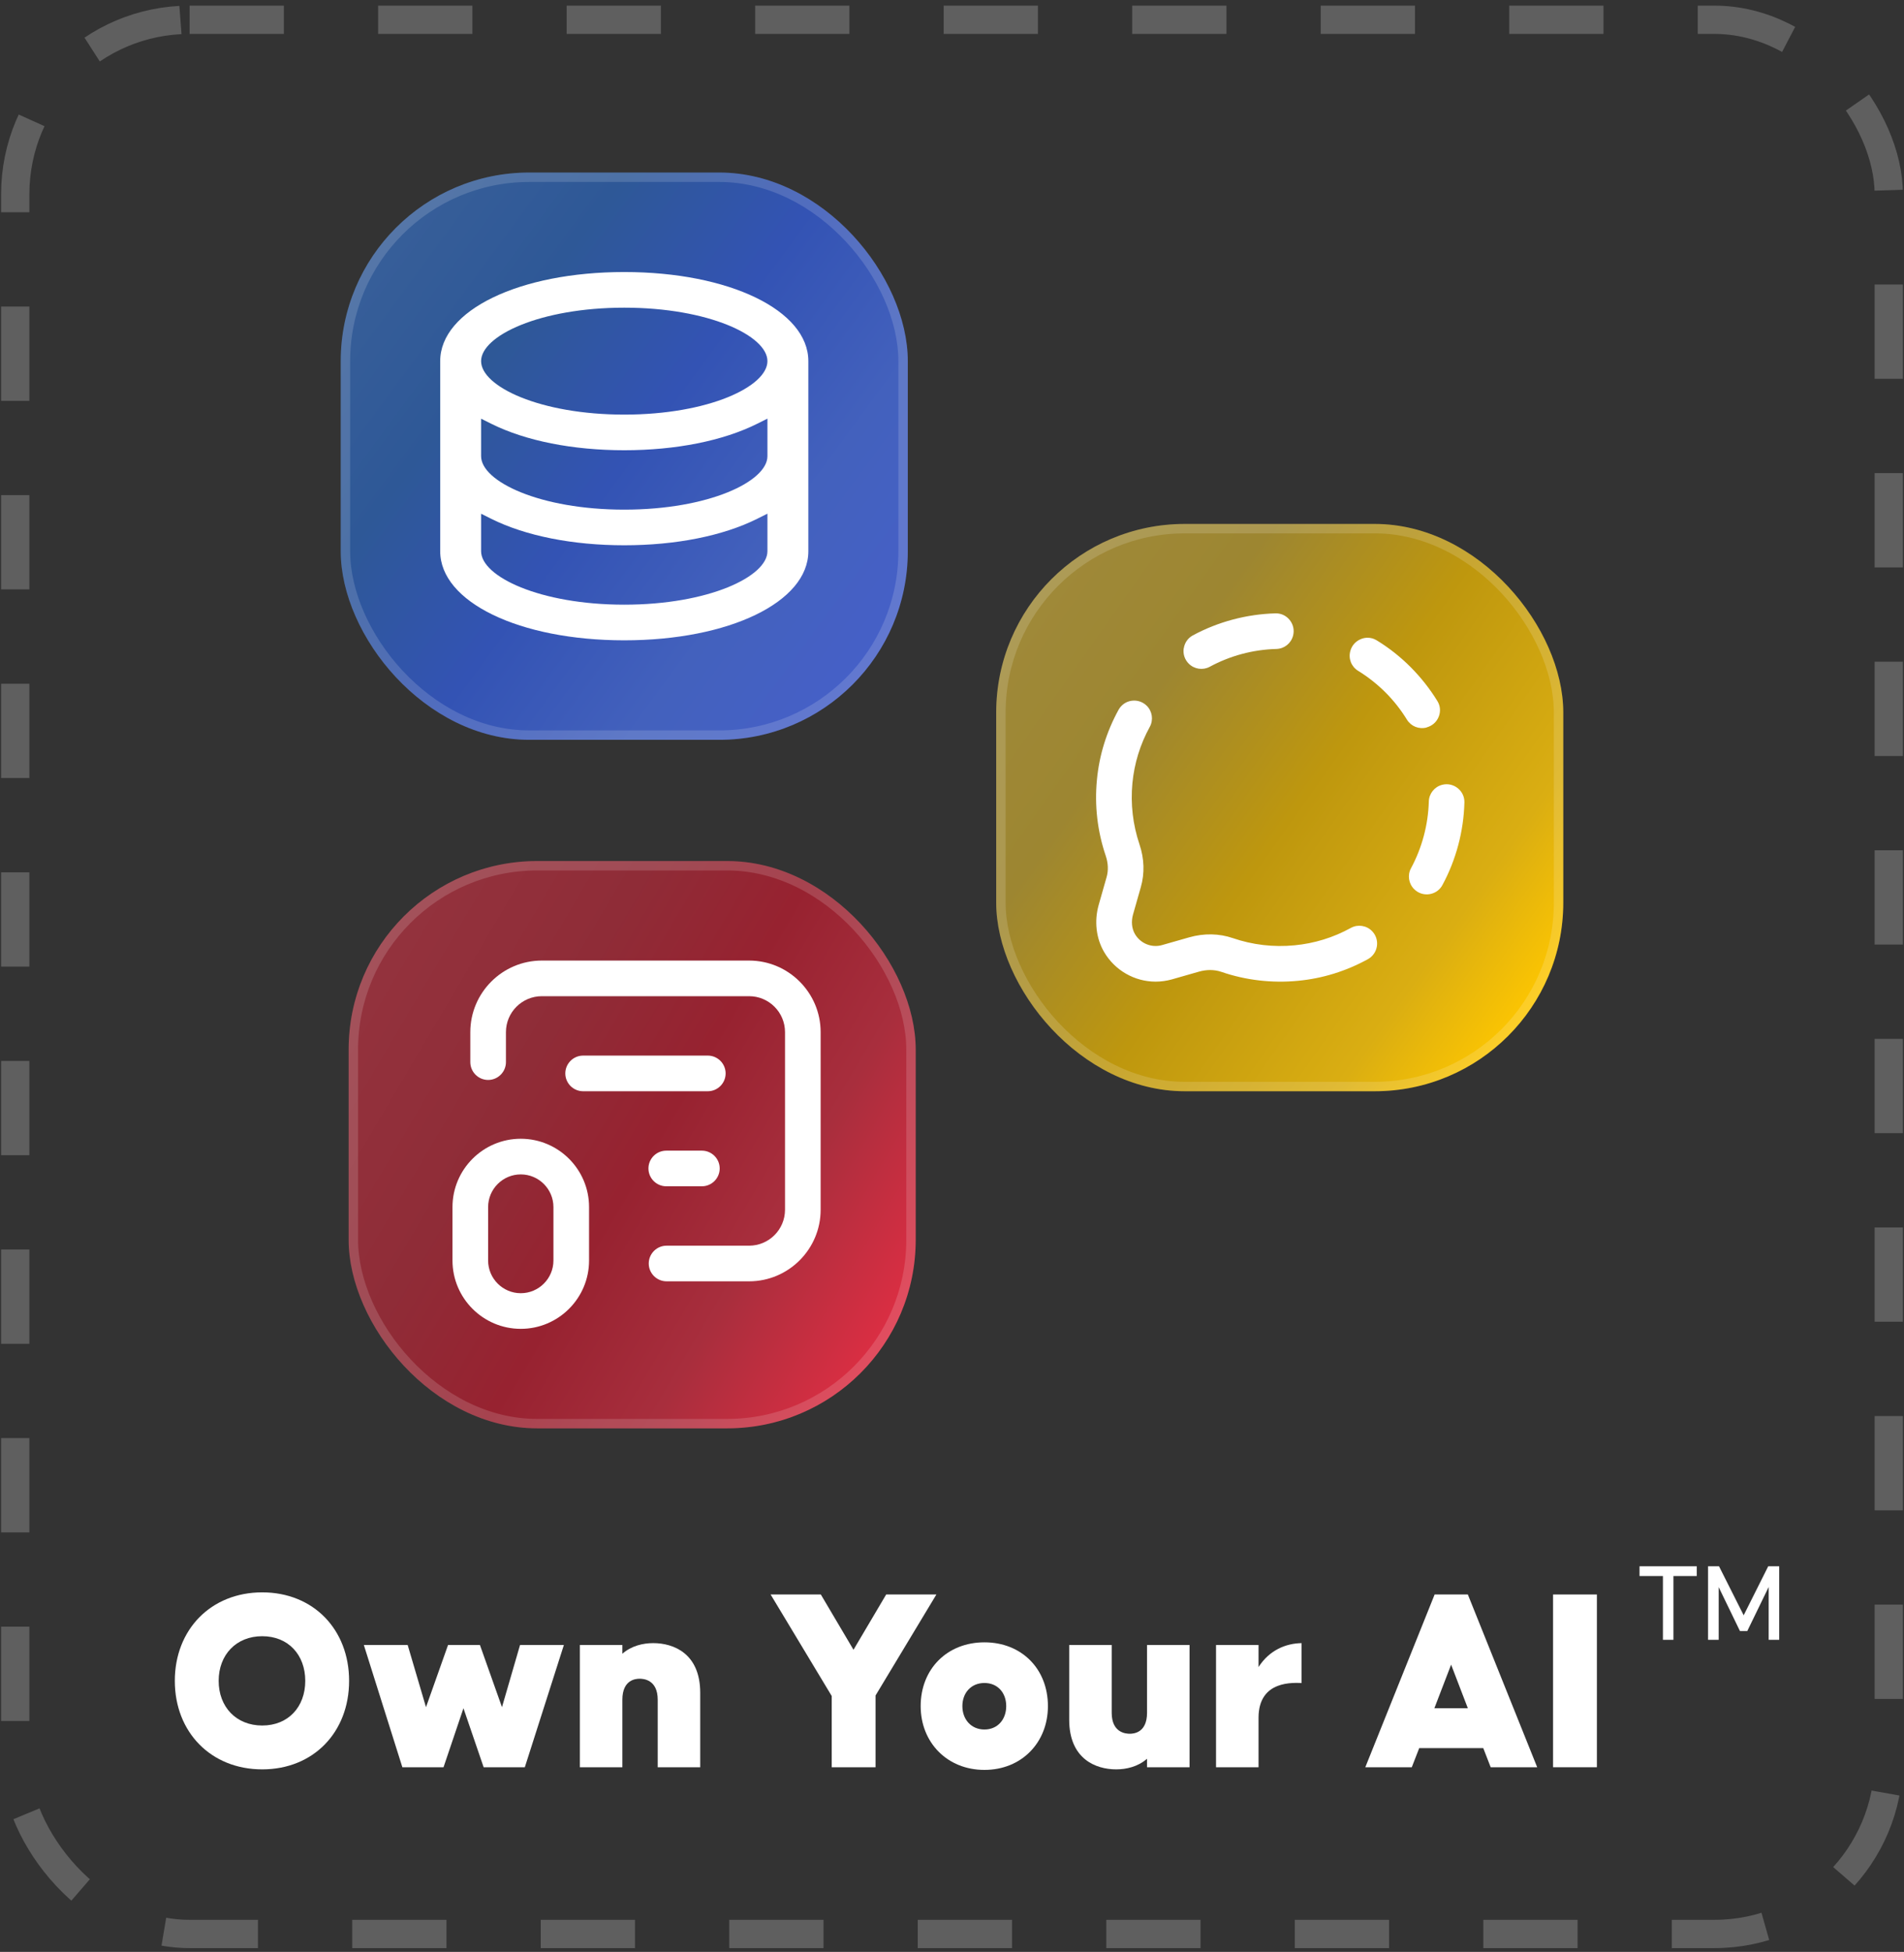<svg width="202" height="207" viewBox="0 0 202 207" fill="none" xmlns="http://www.w3.org/2000/svg">
<rect x="0" y="0" width="202" height="207" fill="#333333" stroke="none"/>
<rect opacity="0.3" x="1.617" y="2.098" width="198.766" height="203" rx="18.5" stroke="#C6C6C6" stroke-width="3" stroke-dasharray="10 10"/>
<path d="M164.768 187.416V169.095H169.418V187.416H164.768Z" fill="white"/>
<path d="M144.848 187.416L152.204 169.095H155.727L163.084 187.416H158.151L157.362 185.386H150.569L149.78 187.416H144.848ZM152.176 181.159H155.727L153.952 176.536L152.176 181.159Z" fill="white"/>
<path d="M129.012 187.416V174.45H133.521V176.79C134.677 174.986 136.425 174.281 138.088 174.253V178.481C137.327 178.481 133.521 178.115 133.521 182.173V187.416H129.012Z" fill="white"/>
<path d="M118.422 187.641C116.252 187.641 113.434 186.542 113.434 182.371V174.45H117.943V181.638C117.943 183.78 119.465 183.864 119.86 183.864C120.255 183.864 121.692 183.78 121.692 181.638V174.45H126.202V187.416H121.692V186.514C120.734 187.36 119.494 187.641 118.422 187.641Z" fill="white"/>
<path d="M104.44 187.698C100.494 187.698 97.676 184.795 97.676 180.933C97.676 176.987 100.494 174.169 104.44 174.169C108.386 174.169 111.177 176.987 111.177 180.933C111.177 184.795 108.386 187.698 104.44 187.698ZM104.44 183.414C105.85 183.414 106.752 182.342 106.752 180.933C106.752 179.524 105.85 178.481 104.44 178.481C103.031 178.481 102.101 179.524 102.101 180.933C102.101 182.342 103.031 183.414 104.44 183.414Z" fill="white"/>
<path d="M88.239 187.416V179.862L81.756 169.095H87.083L90.55 174.958L94.017 169.095H99.344L92.889 179.806V187.416H88.239Z" fill="white"/>
<path d="M61.52 187.416V174.45H66.029V175.38C66.988 174.535 68.228 174.253 69.299 174.253C71.469 174.253 74.288 175.352 74.288 179.524V187.416H69.778V180.257C69.778 178.115 68.256 178.03 67.861 178.03C67.467 178.03 66.029 178.115 66.029 180.257V187.416H61.52Z" fill="white"/>
<path d="M42.687 187.416L38.6 174.45H43.25L45.195 181.046L47.535 174.45H50.917L53.256 181.046L55.173 174.45H59.824L55.68 187.416H51.311L49.169 181.159L47.055 187.416H42.687Z" fill="white"/>
<path d="M27.82 187.641C22.38 187.641 18.547 183.695 18.547 178.255C18.547 172.816 22.38 168.87 27.82 168.87C33.26 168.87 37.037 172.816 37.037 178.255C37.037 183.695 33.26 187.641 27.82 187.641ZM27.82 182.991C30.582 182.991 32.386 181.018 32.386 178.255C32.386 175.493 30.582 173.52 27.82 173.52C25.058 173.52 23.198 175.493 23.198 178.255C23.198 181.018 25.058 182.991 27.82 182.991Z" fill="white"/>
<path d="M180.012 166.105V167.137H177.54V173.905H176.424V167.137H173.94V166.105H180.012ZM188.759 166.105V173.905H187.643V168.301L185.375 172.969H184.595L182.339 168.313V173.905H181.211V166.105H182.375L184.991 171.301L187.595 166.105H188.759Z" fill="white"/>
<rect x="36.988" y="91.314" width="60.162" height="60.162" rx="20" fill="url(#paint0_linear_674_50620)"/>
<rect x="37.488" y="91.814" width="59.162" height="59.162" rx="19.5" stroke="white" stroke-opacity="0.15"/>
<path d="M87.064 109.458C87.064 105.275 83.656 101.867 79.473 101.867H57.487C53.305 101.867 49.897 105.275 49.897 109.458V112.639C49.897 113.679 50.747 114.529 51.786 114.529C52.826 114.529 53.676 113.679 53.676 112.639V109.458C53.676 107.354 55.383 105.646 57.488 105.646H79.473C81.577 105.646 83.284 107.354 83.284 109.458V128.293C83.284 130.397 81.577 132.105 79.473 132.105H70.717C69.677 132.105 68.827 132.955 68.827 133.995C68.827 135.034 69.677 135.884 70.717 135.884H79.473C83.656 135.884 87.064 132.476 87.064 128.294L87.064 109.458Z" fill="white"/>
<path d="M48.006 128.01V133.679C48.006 137.673 51.257 140.924 55.25 140.924C59.244 140.924 62.495 137.673 62.495 133.679V128.01C62.495 124.016 59.244 120.765 55.25 120.765C51.257 120.765 48.006 124.016 48.006 128.01ZM58.715 128.01V133.679C58.715 135.588 57.159 137.144 55.25 137.144C53.342 137.144 51.786 135.588 51.786 133.679V128.01C51.786 126.101 53.342 124.545 55.25 124.545C57.159 124.545 58.715 126.101 58.715 128.01Z" fill="white"/>
<path d="M76.984 113.836C76.984 112.797 76.133 111.946 75.094 111.946H61.864C60.825 111.946 59.975 112.797 59.975 113.836C59.975 114.876 60.825 115.726 61.864 115.726H75.094C76.133 115.726 76.984 114.876 76.984 113.836Z" fill="white"/>
<path d="M70.685 122.026C69.645 122.026 68.795 122.876 68.795 123.915C68.795 124.955 69.645 125.805 70.685 125.805H74.465C75.504 125.805 76.354 124.955 76.354 123.915C76.354 122.876 75.504 122.026 74.465 122.026H70.685Z" fill="white"/>
<rect x="36.148" y="18.297" width="60.162" height="60.162" rx="20" fill="url(#paint1_linear_674_50620)"/>
<rect x="36.648" y="18.797" width="59.162" height="59.162" rx="19.5" stroke="white" stroke-opacity="0.15"/>
<path d="M85.759 58.457V38.298C85.759 32.912 77.361 28.849 66.23 28.849C55.099 28.849 46.701 32.912 46.701 38.298V58.457C46.701 63.843 55.099 67.906 66.23 67.906C77.361 67.906 85.759 63.843 85.759 58.457ZM81.419 58.457C81.419 61.141 75.184 64.126 66.23 64.126C57.276 64.126 51.041 61.141 51.041 58.457V54.482L52.126 55.024C55.757 56.831 60.762 57.827 66.23 57.827C71.698 57.827 76.703 56.831 80.334 55.017L81.419 54.475V58.457ZM81.419 48.377C81.419 51.061 75.184 54.047 66.23 54.047C57.276 54.047 51.041 51.061 51.041 48.377V44.403L52.126 44.944C55.757 46.752 60.762 47.748 66.23 47.748C71.698 47.748 76.703 46.752 80.334 44.938L81.419 44.396V48.377ZM66.23 43.968C57.276 43.968 51.041 40.982 51.041 38.298C51.041 35.614 57.276 32.629 66.23 32.629C75.184 32.629 81.419 35.614 81.419 38.298C81.419 40.982 75.184 43.968 66.23 43.968Z" fill="white"/>
<rect x="105.689" y="55.564" width="60.162" height="60.162" rx="20" fill="url(#paint2_linear_674_50620)"/>
<rect x="106.189" y="56.064" width="59.162" height="59.162" rx="19.5" stroke="white" stroke-opacity="0.15"/>
<path d="M125.581 68.76C125.493 69.359 125.688 69.952 126.117 70.38C126.703 70.967 127.611 71.105 128.336 70.715C130.499 69.542 132.945 68.886 135.416 68.823C136.255 68.798 136.96 68.237 137.181 67.43C137.339 66.844 137.213 66.238 136.834 65.759C136.475 65.305 135.945 65.047 135.378 65.047H135.328C132.264 65.129 129.225 65.936 126.546 67.386C126.022 67.669 125.676 68.174 125.588 68.766L125.581 68.76Z" fill="white"/>
<path d="M151.358 77.139C151.951 76.981 152.417 76.565 152.638 76.004C152.858 75.455 152.808 74.85 152.499 74.352C151.698 73.047 150.74 71.837 149.656 70.746C148.565 69.655 147.354 68.697 146.049 67.903C145.753 67.72 145.425 67.632 145.091 67.632C144.858 67.632 144.619 67.676 144.392 67.77C143.824 67.997 143.414 68.457 143.257 69.044C143.036 69.863 143.37 70.702 144.089 71.143C145.135 71.786 146.106 72.555 146.982 73.425C147.859 74.302 148.622 75.272 149.265 76.319C149.706 77.031 150.544 77.365 151.358 77.151L151.358 77.139Z" fill="white"/>
<path d="M151.643 94.829C152.236 94.74 152.74 94.394 153.024 93.871C154.474 91.191 155.287 88.153 155.363 85.089C155.375 84.502 155.117 83.954 154.651 83.582C154.171 83.204 153.566 83.077 152.98 83.235C152.179 83.449 151.606 84.174 151.587 85C151.517 87.472 150.862 89.918 149.695 92.08C149.304 92.799 149.443 93.713 150.029 94.293C150.458 94.722 151.044 94.917 151.65 94.829L151.643 94.829Z" fill="white"/>
<path d="M145.124 101.719C145.647 101.429 145.994 100.925 146.082 100.332C146.164 99.734 145.975 99.153 145.546 98.725C144.96 98.138 144.046 98.006 143.321 98.403C141.455 99.431 139.444 100.049 137.344 100.25C135.1 100.465 132.893 100.206 130.794 99.487C129.344 98.989 127.73 98.958 126.16 99.406L123.286 100.225C122.182 100.541 120.997 100.061 120.411 99.059C120.071 98.479 119.995 97.722 120.209 96.972L121.035 94.072C121.451 92.622 121.401 91.053 120.89 89.546C120.184 87.44 119.932 85.259 120.14 83.052C120.341 80.959 120.959 78.948 121.987 77.076C122.384 76.351 122.252 75.437 121.665 74.85C121.243 74.428 120.657 74.233 120.058 74.315C119.465 74.397 118.961 74.75 118.671 75.273C117.397 77.593 116.622 80.089 116.376 82.693C116.111 85.429 116.426 88.146 117.309 90.756C117.574 91.538 117.605 92.326 117.397 93.038L116.572 95.932C116.073 97.672 116.282 99.513 117.151 100.982C118.286 102.911 120.373 104.103 122.598 104.103C123.185 104.103 123.765 104.021 124.332 103.863L127.201 103.043C127.598 102.93 128.001 102.873 128.386 102.873C128.796 102.873 129.193 102.936 129.565 103.062C132.162 103.958 134.961 104.279 137.704 104.014C140.307 103.769 142.804 102.993 145.124 101.72L145.124 101.719Z" fill="white"/>
<defs>
<linearGradient id="paint0_linear_674_50620" x1="97.15" y1="142.396" x2="35.31" y2="105.884" gradientUnits="userSpaceOnUse">
<stop stop-color="#E52E44"/>
<stop offset="0.275" stop-color="#A82E3D"/>
<stop offset="0.485" stop-color="#972230"/>
<stop offset="0.7" stop-color="#8F2C37"/>
<stop offset="1" stop-color="#94333E"/>
</linearGradient>
<linearGradient id="paint1_linear_674_50620" x1="92.754" y1="73.448" x2="34.91" y2="30.918" gradientUnits="userSpaceOnUse">
<stop stop-color="#4660C9"/>
<stop offset="0.25" stop-color="#4361BD"/>
<stop offset="0.5" stop-color="#3353B4"/>
<stop offset="0.75" stop-color="#2E5897"/>
<stop offset="1" stop-color="#385F99"/>
</linearGradient>
<linearGradient id="paint2_linear_674_50620" x1="162.798" y1="107.55" x2="106.232" y2="67.544" gradientUnits="userSpaceOnUse">
<stop stop-color="#FFC700"/>
<stop offset="0.18" stop-color="#DAAE12"/>
<stop offset="0.48" stop-color="#BE970E"/>
<stop offset="0.76" stop-color="#9D8631"/>
<stop offset="1" stop-color="#9F8939"/>
</linearGradient>
</defs>
</svg>
